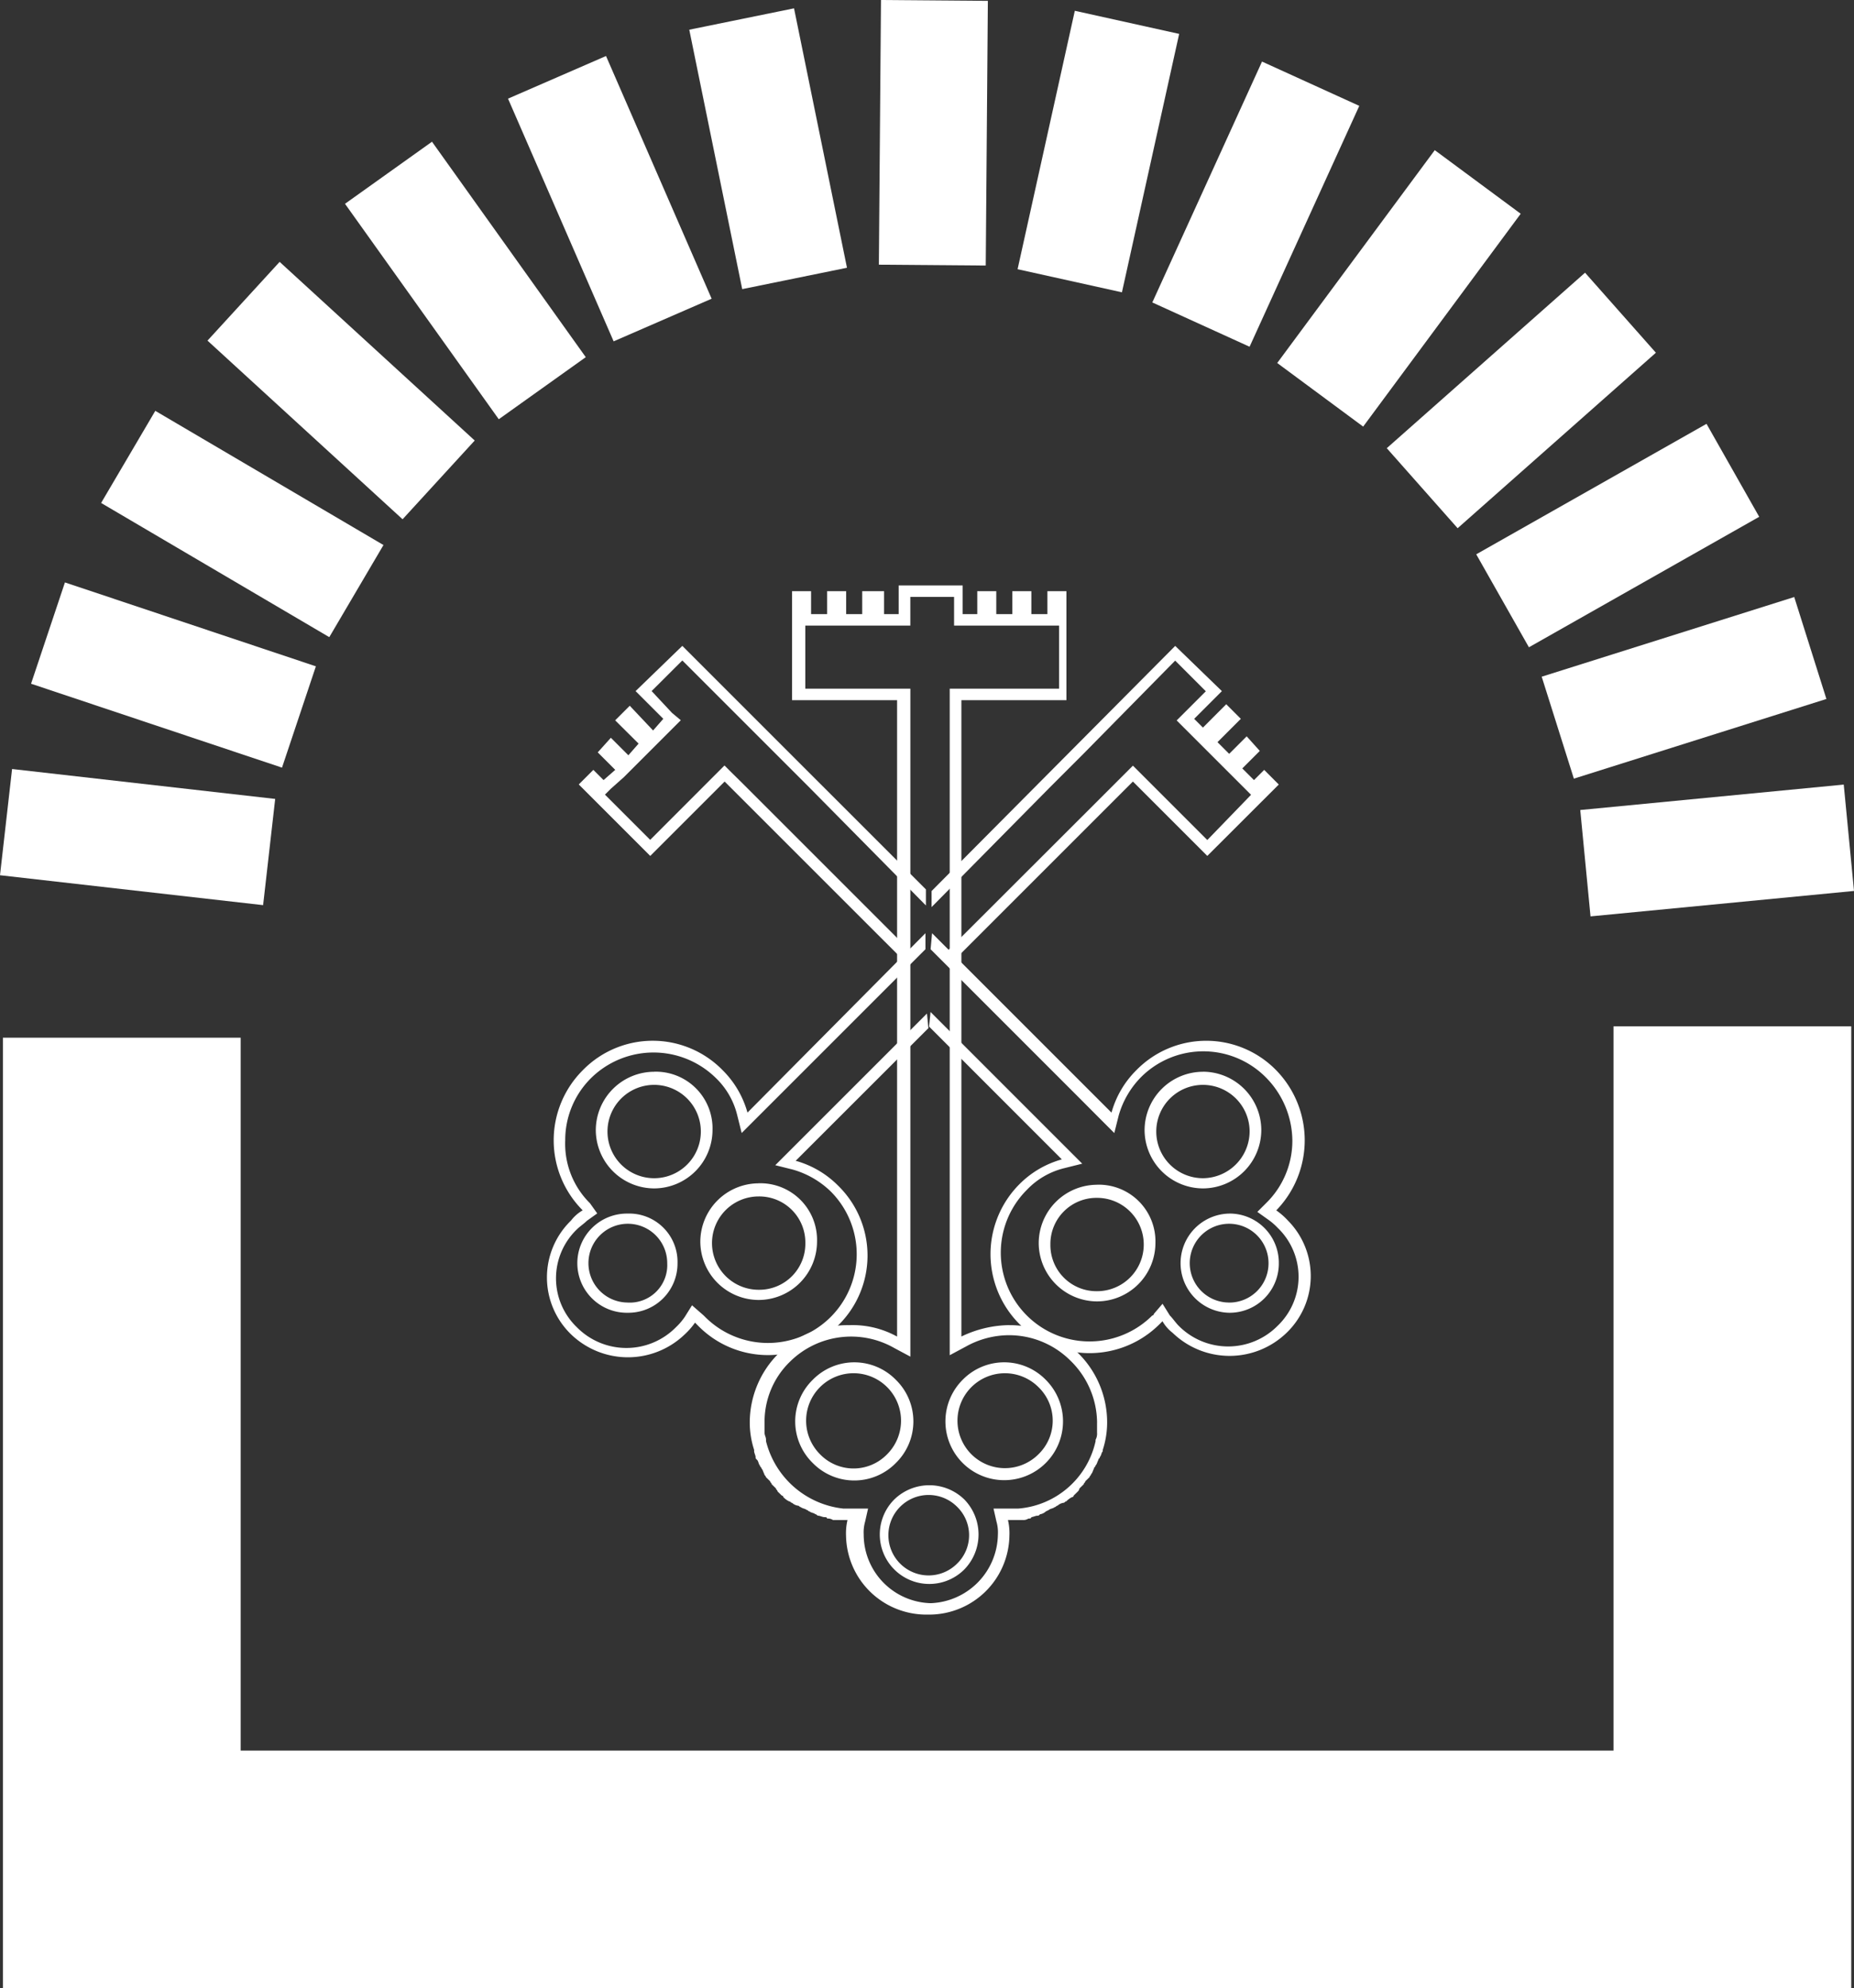 <svg xmlns="http://www.w3.org/2000/svg" width="97.473" height="104.542" viewBox="0 0 97.473 104.542">
  <rect x="0" y="0" width="97.473" height="104.542" fill="#333333" stroke="none"/>
  <g id="Gruppe_1499" data-name="Gruppe 1499" transform="translate(-1145 -770.708)">
    <g id="Gruppe_1254" data-name="Gruppe 1254" transform="translate(1145 770.708)">
      <g id="Zeichenfläche_9" data-name="Zeichenfläche 9" transform="translate(0 0)">
        <g id="Gruppe_950" data-name="Gruppe 950" transform="translate(0)">
          <g id="Gruppe_947" data-name="Gruppe 947">
            <rect id="Rechteck_448" data-name="Rechteck 448" width="13.917" height="5.619" transform="translate(83.081 42.591) rotate(-5.514)" fill="#fff"/>
            <rect id="Rechteck_449" data-name="Rechteck 449" width="13.917" height="5.619" transform="matrix(0.954, -0.301, 0.301, 0.954, 81.054, 35.581)" fill="#fff"/>
            <rect id="Rechteck_450" data-name="Rechteck 450" width="13.916" height="5.619" transform="matrix(0.87, -0.493, 0.493, 0.87, 77.612, 29.146)" fill="#fff"/>
            <rect id="Rechteck_451" data-name="Rechteck 451" width="13.921" height="5.62" transform="translate(72.909 23.566) rotate(-41.515)" fill="#fff"/>
            <rect id="Rechteck_452" data-name="Rechteck 452" width="13.92" height="5.62" transform="matrix(0.595, -0.804, 0.804, 0.595, 67.149, 19.087)" fill="#fff"/>
            <rect id="Rechteck_453" data-name="Rechteck 453" width="13.917" height="5.619" transform="translate(60.582 15.903) rotate(-65.514)" fill="#fff"/>
            <rect id="Rechteck_454" data-name="Rechteck 454" width="13.917" height="5.619" transform="translate(53.499 14.155) rotate(-77.514)" fill="#fff"/>
            <rect id="Rechteck_455" data-name="Rechteck 455" width="13.917" height="5.619" transform="translate(46.206 13.917) rotate(-89.542)" fill="#fff"/>
            <rect id="Rechteck_456" data-name="Rechteck 456" width="5.62" height="13.919" transform="matrix(0.98, -0.2, 0.2, 0.98, 36.238, 1.562)" fill="#fff"/>
            <rect id="Rechteck_457" data-name="Rechteck 457" width="5.619" height="13.917" transform="translate(26.709 5.187) rotate(-23.515)" fill="#fff"/>
            <rect id="Rechteck_458" data-name="Rechteck 458" width="5.619" height="13.917" transform="translate(18.138 10.716) rotate(-35.514)" fill="#fff"/>
            <rect id="Rechteck_459" data-name="Rechteck 459" width="5.615" height="13.908" transform="translate(10.909 17.91) rotate(-47.514)" fill="#fff"/>
            <rect id="Rechteck_460" data-name="Rechteck 460" width="5.619" height="13.917" transform="translate(5.316 26.446) rotate(-59.537)" fill="#fff"/>
            <rect id="Rechteck_461" data-name="Rechteck 461" width="5.619" height="13.917" transform="matrix(0.317, -0.948, 0.948, 0.317, 1.633, 35.951)" fill="#fff"/>
            <rect id="Rechteck_462" data-name="Rechteck 462" width="5.621" height="13.922" transform="translate(0 46.02) rotate(-83.514)" fill="#fff"/>
          </g>
          <path id="Pfad_911" data-name="Pfad 911" d="M303.825,91.669V136H219.149V92.267" transform="translate(-212.746 -37.704)" fill="none" stroke="#fff" stroke-miterlimit="10" stroke-width="12.5"/>
        </g>
      </g>
    </g>
    <g id="Gruppe_1146" data-name="Gruppe 1146" transform="translate(1173.755 801.492)">
      <path id="Pfad_178" data-name="Pfad 178" d="M50.193,72.167a3.077,3.077,0,0,0-3.068,3.068h0A3.077,3.077,0,0,0,50.193,78.3h0a3.077,3.077,0,0,0,3.068-3.068h0a2.982,2.982,0,0,0-3.068-3.068h0m0,5.6a2.454,2.454,0,0,1,0-4.908,2.454,2.454,0,0,1,0,4.908" transform="translate(-44.556 -46.597)" fill="#fff"/>
      <path id="Pfad_179" data-name="Pfad 179" d="M57.993,79.967a3.077,3.077,0,0,0-3.068,3.068h0A3.077,3.077,0,0,0,57.993,86.1h0a3.077,3.077,0,0,0,3.068-3.068h0a2.982,2.982,0,0,0-3.068-3.068h0m0,5.6a2.454,2.454,0,0,1,0-4.908h0a2.423,2.423,0,0,1,2.454,2.454h0a2.422,2.422,0,0,1-2.454,2.454h0" transform="translate(-46.861 -48.531)" fill="#fff"/>
      <path id="Pfad_180" data-name="Pfad 180" d="M48.533,82.067a2.608,2.608,0,1,0,0,5.215h0a2.586,2.586,0,0,0,2.608-2.608h0a2.54,2.54,0,0,0-2.608-2.608m0,4.678A2.071,2.071,0,1,1,50.6,84.675a1.972,1.972,0,0,1-2.071,2.071" transform="translate(-44.276 -49.04)" fill="#fff"/>
      <path id="Pfad_181" data-name="Pfad 181" d="M62.745,93.587a3.056,3.056,0,0,0,0,4.372h0a3.056,3.056,0,0,0,4.372,0h0a3.056,3.056,0,0,0,0-4.372h0a3.056,3.056,0,0,0-4.372,0h0M66.657,97.5a2.454,2.454,0,0,1-3.528,0h0a2.495,2.495,0,1,1,3.528,0h0" transform="translate(-48.772 -51.819)" fill="#fff"/>
      <path id="Pfad_182" data-name="Pfad 182" d="M73.645,93.587a3.091,3.091,0,1,0,4.372,0h0a3.055,3.055,0,0,0-4.372,0M77.633,97.5a2.495,2.495,0,1,1,0-3.528,2.454,2.454,0,0,1,0,3.528" transform="translate(-51.79 -51.819)" fill="#fff"/>
      <path id="Pfad_183" data-name="Pfad 183" d="M68.7,101.84a2.6,2.6,0,0,0,3.681,3.681h0a2.639,2.639,0,0,0,0-3.681h0a2.639,2.639,0,0,0-3.681,0h0m3.3,3.375a2.115,2.115,0,1,1,0-2.991,2.084,2.084,0,0,1,0,2.991h0" transform="translate(-50.438 -53.782)" fill="#fff"/>
      <path id="Pfad_184" data-name="Pfad 184" d="M90.493,72.167a3.077,3.077,0,0,0-3.068,3.068h0A3.077,3.077,0,0,0,90.493,78.3h0a3.077,3.077,0,0,0,3.068-3.068h0a3.077,3.077,0,0,0-3.068-3.068h0m0,5.6a2.454,2.454,0,1,1,2.454-2.454,2.471,2.471,0,0,1-2.454,2.454" transform="translate(-56.004 -46.597)" fill="#fff"/>
      <path id="Pfad_185" data-name="Pfad 185" d="M82.593,80.067a3.077,3.077,0,0,0-3.068,3.068h0A3.077,3.077,0,0,0,82.593,86.2h0a3.077,3.077,0,0,0,3.068-3.068h0a2.982,2.982,0,0,0-3.068-3.068h0m0,5.6a2.423,2.423,0,0,1-2.454-2.454h0a2.423,2.423,0,0,1,2.454-2.454h0a2.454,2.454,0,1,1,0,4.908" transform="translate(-53.67 -48.556)" fill="#fff"/>
      <path id="Pfad_186" data-name="Pfad 186" d="M92.433,82.067a2.608,2.608,0,0,0,0,5.215h0a2.586,2.586,0,0,0,2.608-2.608h0a2.586,2.586,0,0,0-2.608-2.608m0,4.678A2.071,2.071,0,1,1,94.5,84.675a2.062,2.062,0,0,1-2.071,2.071" transform="translate(-56.563 -49.04)" fill="#fff"/>
      <path id="Pfad_187" data-name="Pfad 187" d="M72.677,77.058a5.942,5.942,0,0,0-2.531.6V44.2h5.522V38.468h-1v1.206h-.844V38.468h-1v1.206h-.844V38.468h-1v1.206h-.767V38.167H66.848v1.507h-.767V38.468h-1.15v1.206h-.844V38.468h-1v1.206h-.844V38.468h-1V44.2h5.522V77.661a4.834,4.834,0,0,0-2.531-.6,5.128,5.128,0,0,0-5.215,5.125,4.658,4.658,0,0,0,.23,1.432v.075c0,.075.077.226.077.3s0,.075.077.151.077.226.153.3c0,.075.077.075.077.151.077.075.077.151.153.3,0,.075.077.075.077.151l.23.226c0,.075.077.075.077.151l.23.226c0,.075.077.075.077.151l.23.226a.074.074,0,0,1,.077.075,1.057,1.057,0,0,0,.307.226c.077,0,.077.075.153.075a.586.586,0,0,0,.307.151c.077,0,.077.075.153.075.077.075.23.075.307.151.077,0,.077.075.153.075.077.075.23.075.307.151.077,0,.077.075.153.075s.23.075.307.075.153,0,.153.075a.468.468,0,0,1,.307.075h.767a3.04,3.04,0,0,0-.077.829,4.219,4.219,0,0,0,4.218,4.145h.153a4.219,4.219,0,0,0,4.218-4.145,3.04,3.04,0,0,0-.077-.829h.767a.468.468,0,0,0,.307-.075c.077,0,.153,0,.153-.075.077,0,.23-.075.307-.075s.077,0,.153-.075a.585.585,0,0,0,.307-.151l.153-.075c.077-.075.23-.075.307-.151.077,0,.077-.075.153-.075a.585.585,0,0,1,.307-.151c.077,0,.077-.075.153-.075a1.057,1.057,0,0,1,.307-.226.074.074,0,0,0,.077-.075l.23-.226a.262.262,0,0,0,.077-.151l.23-.226c0-.075.077-.075.077-.151l.23-.226c0-.075.077-.075.077-.151.077-.075.077-.151.153-.3,0-.075.077-.075.077-.151.077-.075.077-.151.153-.3,0-.075.077-.075.077-.151.077-.075.077-.226.153-.3v-.075a4.658,4.658,0,0,0,.23-1.432,5.11,5.11,0,0,0-5.139-5.125Zm4.6,5.125v.528a.669.669,0,0,1-.077.377v.075a4.531,4.531,0,0,1-4.065,3.542h-1.3l.153.678a2.052,2.052,0,0,1,.077.678,3.67,3.67,0,0,1-3.528,3.618,3.617,3.617,0,0,1-3.528-3.618,2.053,2.053,0,0,1,.077-.678l.153-.678h-1.3a4.715,4.715,0,0,1-4.065-3.542v-.075c0-.151-.077-.226-.077-.377v-.528h0a4.4,4.4,0,0,1,1.3-3.166l.077-.075h0a4.574,4.574,0,0,1,5.445-.678l.844.452V43.594H61.939V40.277h5.522V38.77h2.3v1.507h5.522v3.316H69.532V78.641l.844-.452a4.684,4.684,0,0,1,2.224-.6,4.562,4.562,0,0,1,3.221,1.281h0l.077.075a4.594,4.594,0,0,1,1.381,3.241Z" transform="translate(-48.356 -38.167)" fill="#fff"/>
      <g id="Gruppe_123" data-name="Gruppe 123" transform="translate(0 3.178)">
        <path id="Pfad_188" data-name="Pfad 188" d="M52.633,69.6a4.035,4.035,0,0,1,1.15,1.994l.23.92.69-.69,1.074-1.074.383-.383.383-.383.23-.23.383-.383.383-.383,6.136-6.136v-.844l-9.357,9.433a5.039,5.039,0,0,0-1.3-2.224,5.139,5.139,0,0,0-7.363,0h0a5.207,5.207,0,0,0,0,7.363,2.067,2.067,0,0,0-.614.537,4.167,4.167,0,0,0,0,5.982h0a4.307,4.307,0,0,0,5.982,0,3.841,3.841,0,0,0,.537-.614l.153.153a5.139,5.139,0,0,0,7.363,0h0a5.139,5.139,0,0,0,0-7.363,5.038,5.038,0,0,0-2.224-1.3L63.831,67l-.077-.767-4.448,4.448-.383.383-.383.383-.23.23-.383.383-.383.383-1.074,1.074-.69.69.92.23a4.711,4.711,0,0,1,1.994,1.15,4.664,4.664,0,1,1-6.6,6.6l-.077-.077h0l-.614-.537-.383.614a3.335,3.335,0,0,1-.46.537,3.657,3.657,0,0,1-5.215,0,3.566,3.566,0,0,1,0-5.139c.153-.153.383-.307.537-.46l.537-.383-.383-.537a4.392,4.392,0,0,1-1.3-3.3,4.585,4.585,0,0,1,1.381-3.3A4.677,4.677,0,0,1,52.633,69.6Z" transform="translate(-43.775 -46.902)" fill="#fff"/>
        <path id="Pfad_189" data-name="Pfad 189" d="M90.311,48.83l-.537.537-.614-.614.92-.92-.69-.767-.92.92-.614-.614,1.227-1.227-.767-.767L87.09,46.606l-.46-.46,1.457-1.457-2.454-2.378L72.825,55.2v.844l6.212-6.289.383-.383.383-.383.23-.23.383-.383.383-.383,4.832-4.908,1.611,1.611-1.15,1.15-.383.383.383.383.537.537.383.383.307.307.614.614.383.383.383.383.614.614.307.307-2.3,2.378-3.528-3.528-.383-.383-.383.383-.537.537-.383.383-.383.383-.23.23-.383.383-.383.383L73.439,58.57h.383v.46l9.587-9.587,3.911,3.911L91.078,49.6Z" transform="translate(-52.602 -42.311)" fill="#fff"/>
      </g>
      <g id="Gruppe_124" data-name="Gruppe 124" transform="translate(1.67 3.176)">
        <path id="Pfad_190" data-name="Pfad 190" d="M91.519,77.117a3.842,3.842,0,0,0-.614-.537,5.279,5.279,0,0,0,0-7.363,5.139,5.139,0,0,0-7.363,0h0a5.039,5.039,0,0,0-1.3,2.224l-9.433-9.433-.077.844,6.136,6.136.383.383.383.383.23.23.383.383.383.383L81.7,71.825l.69.69.23-.92a4.711,4.711,0,0,1,1.15-1.994,4.629,4.629,0,0,1,6.6,0,4.773,4.773,0,0,1,1.381,3.3,4.585,4.585,0,0,1-1.381,3.3l-.46.46.537.383a3.335,3.335,0,0,1,.537.46,3.566,3.566,0,0,1,0,5.139,3.657,3.657,0,0,1-5.215,0c-.153-.153-.307-.383-.46-.537l-.383-.614-.46.537h0a.075.075,0,0,1-.077.077,4.664,4.664,0,0,1-6.6-6.6,4.035,4.035,0,0,1,1.994-1.15l.92-.23-.69-.69-1.074-1.074-.383-.383-.383-.383-.23-.23-.383-.383-.383-.383L72.729,66.15l-.077.767L79.631,73.9a5.038,5.038,0,0,0-2.224,1.3,5.206,5.206,0,0,0,7.363,7.363h0l.153-.153a2.067,2.067,0,0,0,.537.614,4.307,4.307,0,0,0,5.982,0,4.143,4.143,0,0,0,.077-5.906Z" transform="translate(-54.231 -46.899)" fill="#fff"/>
        <path id="Pfad_191" data-name="Pfad 191" d="M69.552,64.875h0l.153.23v-.844l-.153-.153Z" transform="translate(-52.374 -47.389)" fill="#fff"/>
        <path id="Pfad_192" data-name="Pfad 192" d="M48.943,44.686,50.4,46.143l-.537.614-1.227-1.3-.767.767L49.1,47.447l-.537.614-.92-.92-.69.767.92.92-.614.537-.537-.537-.767.767,3.758,3.758,3.911-3.911L63.285,59.1v-.46h.383l-7.286-7.286-.46-.46-.383-.383-.23-.23-.383-.383-.383-.383L54,48.98l-.383-.383-.383.383L49.71,52.508l-2.378-2.378.307-.307.69-.614.307-.307.383-.383.614-.614.307-.307.383-.383.537-.537.46-.46-.46-.383-1.074-1.15L51.4,43.075l4.832,4.832.383.383.383.383.23.23.383.383.383.383,6.212,6.289v-.844L51.4,42.308Z" transform="translate(-45.952 -42.308)" fill="#fff"/>
      </g>
    </g>
  </g>
</svg>
